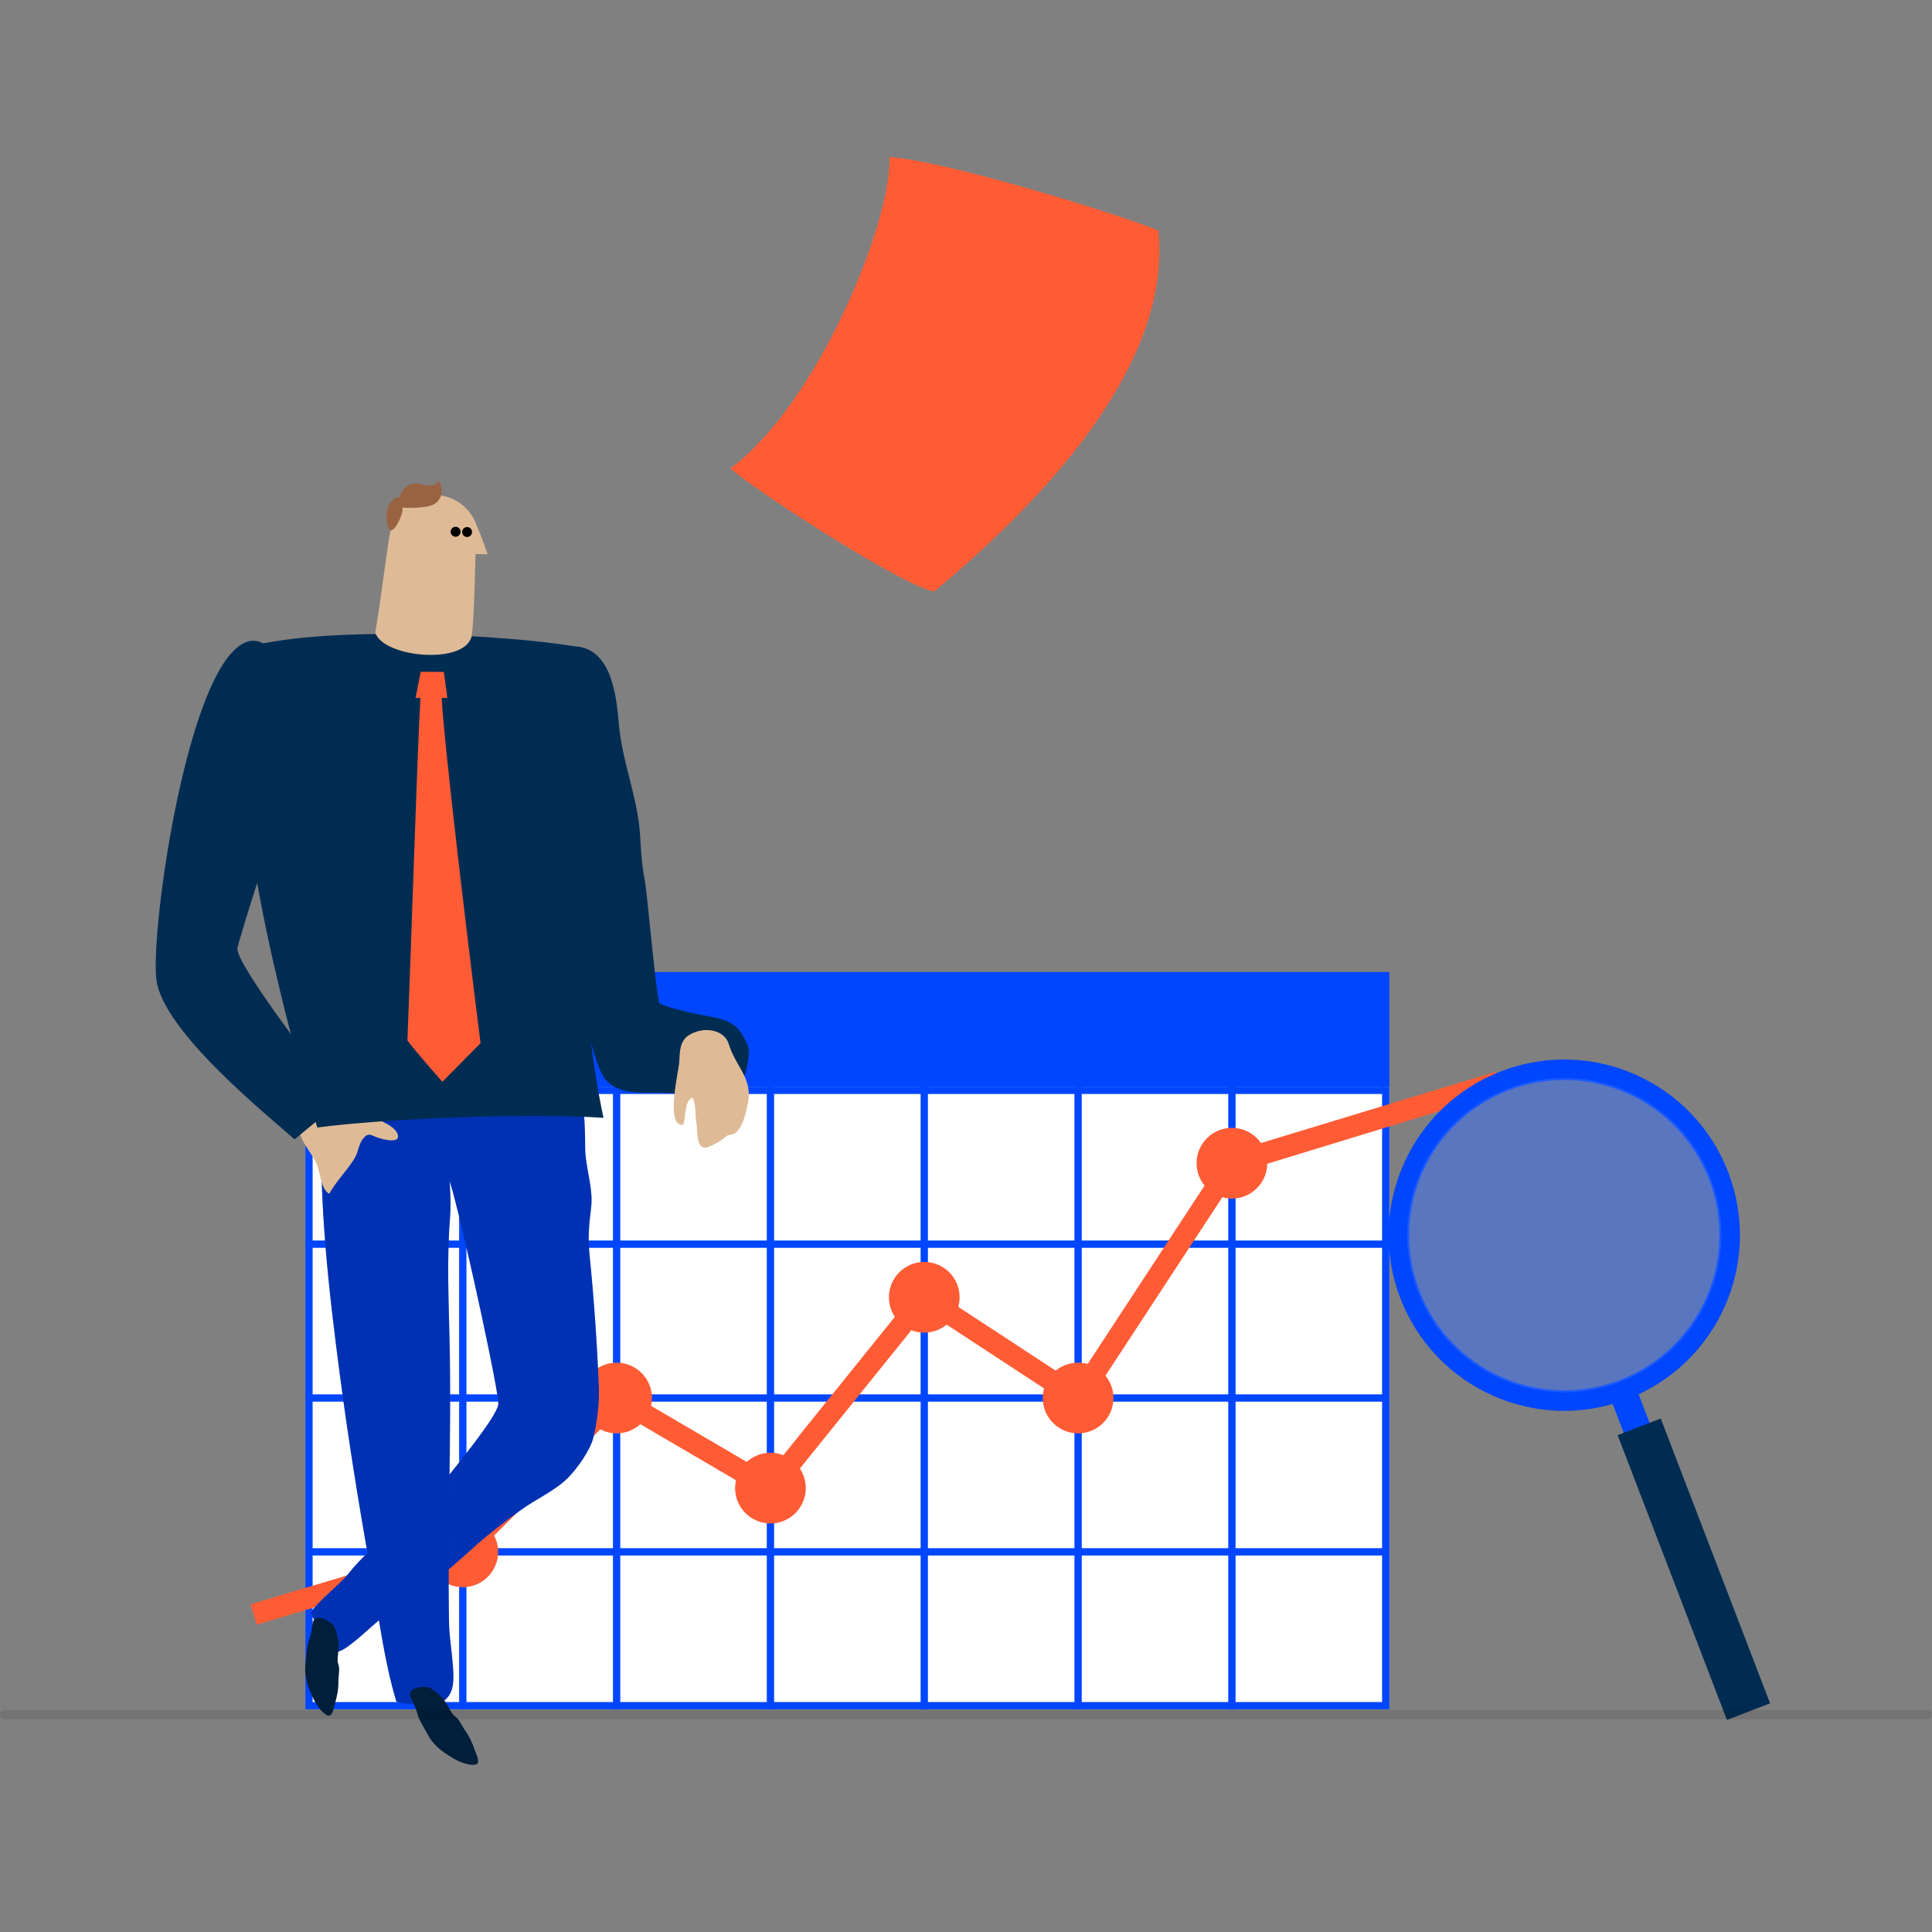 <?xml version="1.0" encoding="UTF-8"?>
<svg xmlns="http://www.w3.org/2000/svg" width="320" height="320" viewBox="0 0 320 320" fill="none">
  <rect x="0" y="0" width="320" height="320" fill="#808080" stroke="none"/>
  <g clip-path="url(#clip0_0_4213)">
    <path fill-rule="evenodd" clip-rule="evenodd" d="M50.571 283.122H230.127V179.988H50.571V283.122Z" fill="white"></path>
    <path fill-rule="evenodd" clip-rule="evenodd" d="M50.572 179.988H230.127V161H50.572V179.988Z" fill="#0046FE"></path>
    <path fill-rule="evenodd" clip-rule="evenodd" d="M50.571 283.122H51.78V179.988H50.571V283.122Z" fill="#0046FE"></path>
    <path fill-rule="evenodd" clip-rule="evenodd" d="M76.05 283.122H77.259V179.988H76.05V283.122Z" fill="#0046FE"></path>
    <path fill-rule="evenodd" clip-rule="evenodd" d="M101.527 283.122H102.736V179.988H101.527V283.122Z" fill="#0046FE"></path>
    <path fill-rule="evenodd" clip-rule="evenodd" d="M127.006 283.122H128.215V179.988H127.006V283.122Z" fill="#0046FE"></path>
    <path fill-rule="evenodd" clip-rule="evenodd" d="M152.484 283.122H153.693V179.988H152.484V283.122Z" fill="#0046FE"></path>
    <path fill-rule="evenodd" clip-rule="evenodd" d="M177.962 283.122H179.171V179.988H177.962V283.122Z" fill="#0046FE"></path>
    <path fill-rule="evenodd" clip-rule="evenodd" d="M203.44 283.122H204.649V179.988H203.44V283.122Z" fill="#0046FE"></path>
    <path fill-rule="evenodd" clip-rule="evenodd" d="M228.918 283.122H230.127V179.988H228.918V283.122Z" fill="#0046FE"></path>
    <path fill-rule="evenodd" clip-rule="evenodd" d="M51.446 206.678H229.254V205.469H51.446V206.678Z" fill="#0046FE"></path>
    <path fill-rule="evenodd" clip-rule="evenodd" d="M51.446 232.159H229.254V230.951H51.446V232.159Z" fill="#0046FE"></path>
    <path fill-rule="evenodd" clip-rule="evenodd" d="M51.446 257.64H229.254V256.432H51.446V257.64Z" fill="#0046FE"></path>
    <path fill-rule="evenodd" clip-rule="evenodd" d="M51.446 283.122H229.254V281.913H51.446V283.122Z" fill="#0046FE"></path>
    <path fill-rule="evenodd" clip-rule="evenodd" d="M51.446 181.197H229.254V179.988H51.446V181.197Z" fill="#0046FE"></path>
    <path fill-rule="evenodd" clip-rule="evenodd" d="M82.509 257.036C82.509 260.27 79.888 262.89 76.654 262.89C73.421 262.89 70.8 260.27 70.8 257.036C70.8 253.803 73.421 251.182 76.654 251.182C79.888 251.182 82.509 253.803 82.509 257.036Z" fill="#FF5C35"></path>
    <path fill-rule="evenodd" clip-rule="evenodd" d="M107.987 231.555C107.987 234.788 105.366 237.409 102.132 237.409C98.899 237.409 96.278 234.788 96.278 231.555C96.278 228.321 98.899 225.7 102.132 225.7C105.366 225.7 107.987 228.321 107.987 231.555Z" fill="#FF5C35"></path>
    <path fill-rule="evenodd" clip-rule="evenodd" d="M133.465 246.477C133.465 249.711 130.844 252.332 127.61 252.332C124.377 252.332 121.756 249.711 121.756 246.477C121.756 243.244 124.377 240.623 127.61 240.623C130.844 240.623 133.465 243.244 133.465 246.477Z" fill="#FF5C35"></path>
    <path fill-rule="evenodd" clip-rule="evenodd" d="M158.943 214.872C158.943 218.106 156.322 220.727 153.088 220.727C149.855 220.727 147.234 218.106 147.234 214.872C147.234 211.639 149.855 209.018 153.088 209.018C156.322 209.018 158.943 211.639 158.943 214.872Z" fill="#FF5C35"></path>
    <path fill-rule="evenodd" clip-rule="evenodd" d="M184.421 231.555C184.421 234.788 181.8 237.409 178.567 237.409C175.333 237.409 172.712 234.788 172.712 231.555C172.712 228.321 175.333 225.7 178.567 225.7C181.8 225.7 184.421 228.321 184.421 231.555Z" fill="#FF5C35"></path>
    <path fill-rule="evenodd" clip-rule="evenodd" d="M209.899 192.663C209.899 195.897 207.278 198.518 204.044 198.518C200.812 198.518 198.19 195.897 198.19 192.663C198.19 189.43 200.812 186.809 204.044 186.809C207.278 186.809 209.899 189.43 209.899 192.663Z" fill="#FF5C35"></path>
    <path fill-rule="evenodd" clip-rule="evenodd" d="M42.517 269.097L41.507 265.725L75.724 255.478L101.849 229.349L127.192 244.193L152.719 212.527L178.059 229.119L202.957 191.112L247.679 177.524L248.49 180.949L205.133 194.214L179.075 233.991L153.458 217.218L128.029 248.762L102.416 233.76L77.585 258.594L42.517 269.097Z" fill="#FF5C35"></path>
    <path fill-rule="evenodd" clip-rule="evenodd" d="M266.474 230.896L270.315 240.901L274.603 239.255L270.762 229.25L266.474 230.896Z" fill="#0046FE"></path>
    <path fill-rule="evenodd" clip-rule="evenodd" d="M283.085 195.374C288.171 208.625 281.552 223.491 268.301 228.578C255.05 233.664 240.184 227.046 235.098 213.795C230.011 200.543 236.63 185.677 249.881 180.591C263.132 175.504 277.998 182.122 283.085 195.374ZM231.933 215.01C237.69 230.009 254.516 237.501 269.516 231.743C284.514 225.986 292.008 209.158 286.25 194.159C280.492 179.159 263.663 171.668 248.666 177.425C233.666 183.183 226.175 200.01 231.933 215.01Z" fill="#0046FE"></path>
    <g opacity="0.5">
      <path fill-rule="evenodd" clip-rule="evenodd" d="M234.791 213.912C239.943 227.332 254.999 234.035 268.419 228.884C281.839 223.732 288.543 208.677 283.391 195.256C278.239 181.836 263.183 175.133 249.763 180.284C236.343 185.436 229.639 200.491 234.791 213.912Z" fill="#0046FE"></path>
      <path fill-rule="evenodd" clip-rule="evenodd" d="M234.791 213.912C239.943 227.332 254.999 234.035 268.419 228.884C281.839 223.732 288.543 208.677 283.391 195.256C278.239 181.836 263.183 175.133 249.763 180.284C236.343 185.436 229.639 200.491 234.791 213.912Z" fill="white" fill-opacity="0.2"></path>
    </g>
    <path fill-rule="evenodd" clip-rule="evenodd" d="M267.929 237.701L286.036 284.872L293.183 282.128L275.076 234.958L267.929 237.701Z" fill="#002C52"></path>
    <path fill-rule="evenodd" clip-rule="evenodd" d="M74.937 197.18C74.176 194.393 72.821 191.776 72.333 188.923C71.847 186.081 70.274 183.795 69.728 180.981C69.322 178.878 68.676 176.122 69.046 173.976C69.677 170.314 79.366 168.769 82.501 168.911C88.103 169.163 95.204 172.524 96.055 178.257C96.634 182.142 96.922 186.06 96.922 190.012C96.922 193.376 98.314 196.704 97.905 200.055C97.562 202.842 97.356 205.002 97.65 207.887C98.396 215.182 98.893 222.497 99.19 229.824C99.293 232.365 98.893 235.557 98.293 238.068C97.783 240.196 95.585 243.267 94.003 244.843C91.905 246.929 88.643 248.372 86.181 250.167C83.75 251.94 81.373 253.711 79.118 255.712C75.628 258.807 71.929 262.288 67.849 264.57C65.666 265.789 63.929 267.411 62.077 268.957C60.834 269.994 57.574 273.183 56.034 273.55C54.973 272.923 51.739 267.978 51.499 267.266C51.256 266.535 56.629 262.033 57.486 260.923C62.055 255.012 68.87 251.404 73.403 245.541C75.013 243.461 82.243 234.806 82.54 232.608C82.746 231.067 77.323 205.946 74.937 197.18Z" fill="#0046FE"></path>
    <path fill-rule="evenodd" clip-rule="evenodd" d="M74.937 197.18C74.176 194.393 72.821 191.776 72.333 188.923C71.847 186.081 70.274 183.795 69.728 180.981C69.322 178.878 68.676 176.122 69.046 173.976C69.677 170.314 79.366 168.769 82.501 168.911C88.103 169.163 95.204 172.524 96.055 178.257C96.634 182.142 96.922 186.06 96.922 190.012C96.922 193.376 98.314 196.704 97.905 200.055C97.562 202.842 97.356 205.002 97.65 207.887C98.396 215.182 98.893 222.497 99.19 229.824C99.293 232.365 98.893 235.557 98.293 238.068C97.783 240.196 95.585 243.267 94.003 244.843C91.905 246.929 88.643 248.372 86.181 250.167C83.75 251.94 81.373 253.711 79.118 255.712C75.628 258.807 71.929 262.288 67.849 264.57C65.666 265.789 63.929 267.411 62.077 268.957C60.834 269.994 57.574 273.183 56.034 273.55C54.973 272.923 51.739 267.978 51.499 267.266C51.256 266.535 56.629 262.033 57.486 260.923C62.055 255.012 68.87 251.404 73.403 245.541C75.013 243.461 82.243 234.806 82.54 232.608C82.746 231.067 77.323 205.946 74.937 197.18Z" fill="black" fill-opacity="0.3"></path>
    <path fill-rule="evenodd" clip-rule="evenodd" d="M53.288 184.961C52.8 199.118 54.409 213.378 56.247 227.393C57.702 238.51 59.484 249.585 61.473 260.623C62.728 267.587 63.595 275.057 65.645 281.812C66.521 282.376 68.34 282.109 69.644 282.257C70.426 282.345 74.658 283.203 75.064 278.598C75.276 276.2 74.433 271.558 74.385 269.142C74.073 253.726 74.794 238.186 74.476 222.749C74.331 215.739 73.988 208.63 74.537 201.741C74.819 198.197 74.315 194.286 74.145 190.7C74.012 187.864 73.551 184.975 73.894 182.139C74.115 180.318 74.634 178.792 73.794 177.03C72.587 174.496 69.734 173.62 67.115 173.586C60.733 173.502 53.527 178.105 53.288 184.961Z" fill="#0046FE"></path>
    <path fill-rule="evenodd" clip-rule="evenodd" d="M53.288 184.961C52.8 199.118 54.409 213.378 56.247 227.393C57.702 238.51 59.484 249.585 61.473 260.623C62.728 267.587 63.595 275.057 65.645 281.812C66.521 282.376 68.34 282.109 69.644 282.257C70.426 282.345 74.658 283.203 75.064 278.598C75.276 276.2 74.433 271.558 74.385 269.142C74.073 253.726 74.794 238.186 74.476 222.749C74.331 215.739 73.988 208.63 74.537 201.741C74.819 198.197 74.315 194.286 74.145 190.7C74.012 187.864 73.551 184.975 73.894 182.139C74.115 180.318 74.634 178.792 73.794 177.03C72.587 174.496 69.734 173.62 67.115 173.586C60.733 173.502 53.527 178.105 53.288 184.961Z" fill="black" fill-opacity="0.3"></path>
    <path fill-rule="evenodd" clip-rule="evenodd" d="M68.561 282.257C68.479 282.072 68.391 281.893 68.3 281.721C67.958 281.075 67.603 280.544 68.267 279.926C68.664 279.559 69.48 279.453 69.989 279.429C70.547 279.404 70.971 279.398 71.429 279.701C72.621 280.493 73.494 281.333 74.194 282.585C74.452 283.048 74.706 283.609 75.058 284.009C75.273 284.252 75.555 284.413 75.777 284.664C76.289 285.246 76.568 285.986 77.02 286.608C77.759 287.632 78.226 288.69 78.632 289.879C78.793 290.352 79.342 291.449 79.142 291.968C78.984 292.38 78.353 292.328 77.935 292.283C76.568 292.143 75.216 291.34 74.082 290.615C72.775 289.782 71.626 288.739 70.893 287.359C70.477 286.58 70.004 285.828 69.625 285.068C69.495 284.81 69.334 284.492 69.255 284.204C69.077 283.561 68.846 282.885 68.561 282.257Z" fill="#002C52"></path>
    <path fill-rule="evenodd" clip-rule="evenodd" d="M68.561 282.257C68.479 282.072 68.391 281.893 68.3 281.721C67.958 281.075 67.603 280.544 68.267 279.926C68.664 279.559 69.48 279.453 69.989 279.429C70.547 279.404 70.971 279.398 71.429 279.701C72.621 280.493 73.494 281.333 74.194 282.585C74.452 283.048 74.706 283.609 75.058 284.009C75.273 284.252 75.555 284.413 75.777 284.664C76.289 285.246 76.568 285.986 77.02 286.608C77.759 287.632 78.226 288.69 78.632 289.879C78.793 290.352 79.342 291.449 79.142 291.968C78.984 292.38 78.353 292.328 77.935 292.283C76.568 292.143 75.216 291.34 74.082 290.615C72.775 289.782 71.626 288.739 70.893 287.359C70.477 286.58 70.004 285.828 69.625 285.068C69.495 284.81 69.334 284.492 69.255 284.204C69.077 283.561 68.846 282.885 68.561 282.257Z" fill="black" fill-opacity="0.3"></path>
    <path fill-rule="evenodd" clip-rule="evenodd" d="M51.608 270.055C51.645 269.858 51.678 269.661 51.699 269.467C51.79 268.739 51.802 268.102 52.703 267.978C53.239 267.902 53.967 268.281 54.397 268.554C54.867 268.857 55.219 269.091 55.422 269.603C55.946 270.937 56.18 272.122 56.034 273.55C55.983 274.081 55.868 274.684 55.928 275.215C55.965 275.536 56.107 275.83 56.144 276.161C56.228 276.931 56.034 277.698 56.047 278.468C56.068 279.732 55.846 280.866 55.495 282.072C55.358 282.551 55.176 283.767 54.719 284.076C54.352 284.325 53.864 283.919 53.548 283.646C52.505 282.745 51.857 281.311 51.344 280.068C50.75 278.637 50.404 277.125 50.596 275.572C50.702 274.693 50.744 273.811 50.868 272.968C50.911 272.683 50.962 272.329 51.059 272.05C51.281 271.419 51.481 270.731 51.608 270.055Z" fill="#002C52"></path>
    <path fill-rule="evenodd" clip-rule="evenodd" d="M51.608 270.055C51.645 269.858 51.678 269.661 51.699 269.467C51.79 268.739 51.802 268.102 52.703 267.978C53.239 267.902 53.967 268.281 54.397 268.554C54.867 268.857 55.219 269.091 55.422 269.603C55.946 270.937 56.18 272.122 56.034 273.55C55.983 274.081 55.868 274.684 55.928 275.215C55.965 275.536 56.107 275.83 56.144 276.161C56.228 276.931 56.034 277.698 56.047 278.468C56.068 279.732 55.846 280.866 55.495 282.072C55.358 282.551 55.176 283.767 54.719 284.076C54.352 284.325 53.864 283.919 53.548 283.646C52.505 282.745 51.857 281.311 51.344 280.068C50.75 278.637 50.404 277.125 50.596 275.572C50.702 274.693 50.744 273.811 50.868 272.968C50.911 272.683 50.962 272.329 51.059 272.05C51.281 271.419 51.481 270.731 51.608 270.055Z" fill="black" fill-opacity="0.3"></path>
    <path fill-rule="evenodd" clip-rule="evenodd" d="M55.225 182.682C55.604 182.859 55.91 183.402 56.34 183.616C57.011 183.948 57.796 183.905 58.502 184.107C60.251 184.608 64.978 185.865 65.793 187.699C66.639 189.595 63.353 188.703 62.562 188.43C61.473 188.055 61.097 187.525 60.212 188.502C59.484 189.304 59.363 190.672 58.857 191.614C57.853 193.48 55.48 195.853 54.549 197.726C53.133 197.102 53.018 193.939 52.378 192.625C51.708 191.239 50.683 190.064 50.053 188.718C46.979 182.154 53.97 182.097 55.225 182.682Z" fill="#DEBB96"></path>
    <path fill-rule="evenodd" clip-rule="evenodd" d="M41.252 106.21C31.314 108.519 24.887 153.704 25.897 162.218C26.921 170.859 44.629 184.961 48.783 188.718L56.431 182.407C51.875 176.228 38.818 159.303 39.33 157.008C39.839 154.712 45.833 135.533 48.343 130.021C51.76 122.523 47.421 104.778 41.252 106.21Z" fill="#002C52"></path>
    <path fill-rule="evenodd" clip-rule="evenodd" d="M95.067 107.038C99.581 107.789 92.572 150.734 99.96 185.15C87.37 184.282 63.386 185.293 52.554 186.753C52.554 186.753 40.136 147.15 40.242 123.711C40.285 114.563 40.158 107.413 41.252 107.119C54.622 103.536 83.95 105.187 95.067 107.038Z" fill="#002C52"></path>
    <path fill-rule="evenodd" clip-rule="evenodd" d="M69.631 115.74C69.822 112.592 73.024 112.816 73.163 115.631C73.53 123.071 77.45 155.858 79.597 172.776C77.101 175.304 73.272 179.182 73.272 179.182C73.272 179.182 68.892 174.241 67.482 172.339C68.134 155.944 69.131 124.017 69.631 115.74Z" fill="#FF5C35"></path>
    <path fill-rule="evenodd" clip-rule="evenodd" d="M74.094 115.598L73.518 111.297L69.68 111.267L68.828 115.604L74.094 115.598Z" fill="#FF5C35"></path>
    <path fill-rule="evenodd" clip-rule="evenodd" d="M78.826 86.687C77.683 83.95 75.216 81.993 71.529 81.905C67.346 81.803 65.751 83.086 64.687 87.871C64.111 90.482 63.204 98.717 62.152 104.791C63.538 109.005 77.49 110.227 78.165 105.115C78.541 102.261 78.763 91.767 78.763 91.767L80.773 91.816C80.773 91.816 79.975 89.427 78.826 86.687Z" fill="#DEBB96"></path>
    <path fill-rule="evenodd" clip-rule="evenodd" d="M66.269 82.338C66.427 80.781 68.191 79.707 69.707 80.193C71.217 80.678 72.569 80.363 72.487 79.588C73.721 80.727 73.212 82.778 71.902 83.508C70.586 84.237 67.258 84.137 66.657 84.061C66.906 84.895 65.545 87.936 64.665 87.87C63.368 86.357 63.932 82.346 66.269 82.338Z" fill="#996341"></path>
    <path fill-rule="evenodd" clip-rule="evenodd" d="M78.156 87.899C78.278 88.34 78.023 88.792 77.587 88.917C77.147 89.039 76.692 88.781 76.571 88.342C76.45 87.905 76.704 87.449 77.141 87.325C77.58 87.205 78.035 87.461 78.156 87.899Z" fill="black"></path>
    <path fill-rule="evenodd" clip-rule="evenodd" d="M76.259 87.853C76.38 88.294 76.122 88.748 75.686 88.87C75.249 88.994 74.791 88.736 74.673 88.297C74.546 87.858 74.803 87.403 75.243 87.282C75.68 87.159 76.134 87.416 76.259 87.853Z" fill="black"></path>
    <path fill-rule="evenodd" clip-rule="evenodd" d="M95.067 107.038C91.981 106.931 88.983 116.156 89.595 126.504C90.077 134.629 93.29 146.145 94.43 154.194C94.973 158.037 97.623 175.951 100.372 178.901C102.804 181.508 106.636 180.866 109.892 181.008C112.169 181.107 114.439 181.377 116.722 181.199C117.832 181.113 119.014 181.005 120.084 180.883C121.288 180.745 121.882 180.023 122.679 179.135C123.431 178.301 123.54 177.465 123.768 176.379C124.274 173.941 124.086 173.175 122.758 171.097C121.603 169.297 119.681 168.762 117.695 168.39C115.052 167.895 111.55 167.232 109.222 166.211C108.6 164.226 107.203 147.921 106.803 145.868C106.342 143.496 106.172 141.081 106.042 138.671C105.678 132.039 103.049 126.4 102.489 119.787C102.091 115.116 101.227 107.25 95.067 107.038Z" fill="#002C52"></path>
    <path fill-rule="evenodd" clip-rule="evenodd" d="M122.87 177.372C123.88 179.162 124.28 180.827 123.862 182.793C123.54 184.313 123.04 186.777 121.743 187.705C121.391 187.956 120.815 187.911 120.466 188.09C120.115 188.271 119.793 188.675 119.436 188.884C118.89 189.203 117.501 190.04 116.85 190.086C115.246 190.199 115.552 187.017 115.349 185.948C115.094 184.612 115.331 183.019 114.706 181.81C113.272 182.321 113.651 185.171 113.145 186.307C110.104 186.693 112.457 177.196 112.511 175.872C112.575 174.32 112.587 172.468 113.985 171.535C115.567 170.478 117.877 170.224 119.511 171.315C120.466 171.951 120.594 172.661 120.954 173.641C121.418 174.904 122.21 176.197 122.87 177.372Z" fill="#DEBB96"></path>
    <path fill-rule="evenodd" clip-rule="evenodd" d="M154.744 97.962C150.186 97.409 126.311 82.111 120.964 77.597C135.296 67.004 147.663 37.005 147.328 26C157.043 26.73 185.27 35.476 191.84 38.162C193.904 57.103 178.626 78.058 154.744 97.962Z" fill="#FF5C35"></path>
    <path d="M319.242 283.225H0.773C0.35 283.225 0.007 283.568 0.007 283.99C0.007 284.413 0.35 284.756 0.773 284.756H319.242C319.664 284.756 320.007 284.413 320.007 283.99C320.007 283.568 319.664 283.225 319.242 283.225Z" fill="black" fill-opacity="0.1"></path>
  </g>
  <defs>
    <clipPath id="clip0_0_4213">
      <rect width="320" height="320" fill="white" transform="translate(0.007)"></rect>
    </clipPath>
  </defs>
</svg>
